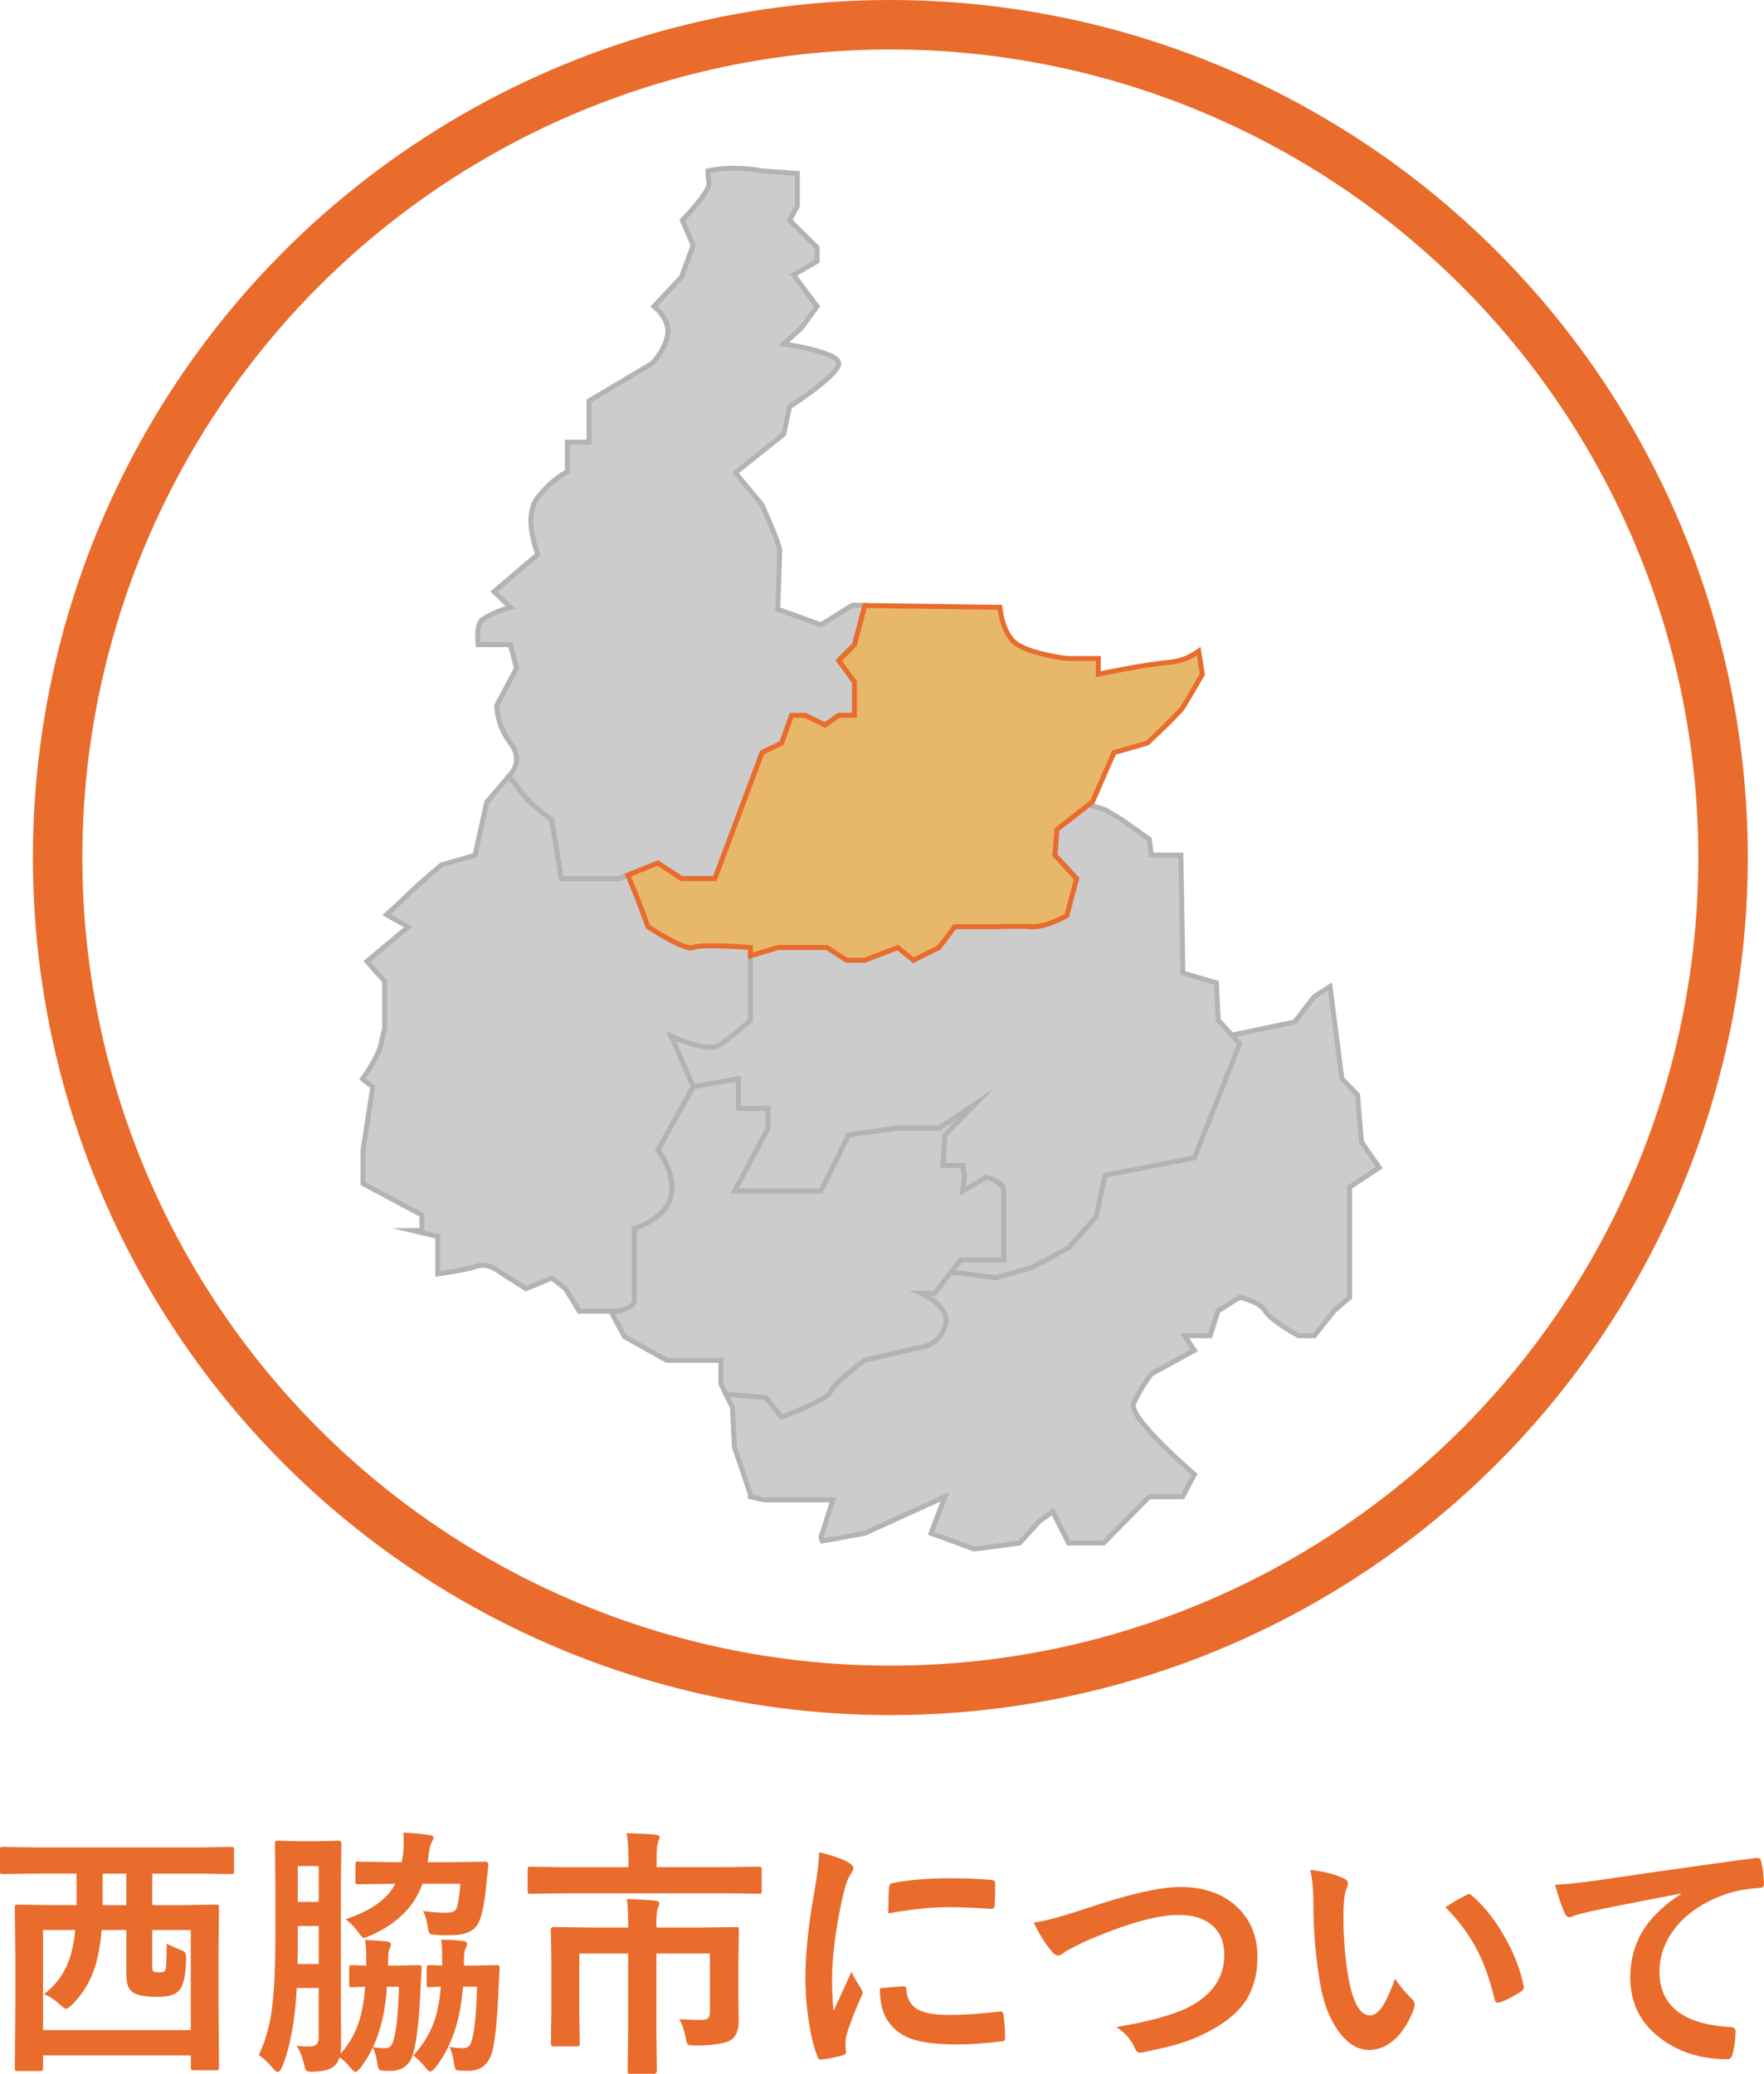 <?xml version="1.0" encoding="utf-8"?>
<!-- Generator: Adobe Illustrator 16.0.3, SVG Export Plug-In . SVG Version: 6.00 Build 0)  -->
<!DOCTYPE svg PUBLIC "-//W3C//DTD SVG 1.1//EN" "http://www.w3.org/Graphics/SVG/1.1/DTD/svg11.dtd">
<svg version="1.1" id="レイヤー_1" xmlns="http://www.w3.org/2000/svg" xmlns:xlink="http://www.w3.org/1999/xlink" x="0px"
	 y="0px" width="106.977px" height="125.751px" viewBox="-2.494 -0.5 106.977 125.751"
	 enable-background="new -2.494 -0.5 106.977 125.751" xml:space="preserve">
<circle fill="none" stroke="#E96C2C" stroke-width="3" stroke-miterlimit="10" cx="51.5" cy="51.5" r="50.5"/>
<g>
	<g>
		<path fill="#CCCCCC" stroke="#B3B3B3" stroke-width="0.3" stroke-miterlimit="10" d="M61.48,51.351l1.313,1.424l-0.596,2.252
			c0,0-1.307,0.727-2.145,0.666c-0.838-0.068-2.146,0-2.146,0H55.4l-0.949,1.256l-1.547,0.775l-0.955-0.775l-2,0.775h-1.1
			l-1.197-0.775h-1.311h-1.67l-1.66,0.508v1.045v2.857c0,0-1.199,1.078-1.908,1.523c-0.721,0.445-2.896-0.563-2.896-0.563
			l1.338,3.076l2.742-0.479v1.805h1.791v1.191l-2.027,3.813h5.246l1.672-3.408l2.863-0.402h2.619l2.145-1.432l-1.787,1.834
			l-0.123,1.856h1.201l0.111,0.604l-0.111,0.947l1.424-0.836c0,0,1.072,0.246,1.072,0.836c0,0.6,0,4.17,0,4.17h-2.617l-0.576,0.744
			l2.721,0.34l2.146-0.6l2.262-1.201l1.675-1.896l0.53-2.504l5.432-1.072l2.74-6.908l-0.479-0.529l-0.832-0.91l-0.114-2.262
			L69.238,58.5l-0.024-1.66l-0.092-5.49h-1.79l-0.125-0.961l-1.674-1.19l-1.012-0.604l-0.988-0.305L61.6,49.794L61.48,51.351z"/>
		<path fill="#CCCCCC" stroke="#B3B3B3" stroke-width="0.3" stroke-miterlimit="10" d="M44.914,85.443c0,0,2.857-1.082,2.977-1.551
			c0.125-0.479,2.059-1.906,2.059-1.906l3.062-0.715c0,0,1.317,0,1.799-1.269c0.479-1.271-1.431-2.082-1.431-2.082h0.832
			l0.979-1.278l0.576-0.744h2.613c0,0,0-3.571,0-4.17c0-0.59-1.068-0.836-1.068-0.836l-1.424,0.836l0.107-0.948l-0.107-0.604h-1.201
			l0.123-1.855l1.787-1.834l-2.146,1.432h-2.619L48.97,68.32l-1.672,3.408h-5.246l2.027-3.813V66.72h-1.791v-1.8l-2.742,0.475l0,0
			l-2.143,3.832c0,0,1.07,1.313,0.805,2.744c-0.258,1.438-2.238,2.023-2.238,2.023s0,4.061,0,4.412c0,0.357-0.949,0.592-0.949,0.592
			h-0.479l0.832,1.553l2.561,1.436h3.287v1.43l0.318,0.637l2.418,0.199L44.914,85.443z"/>
		<path fill="#CCCCCC" stroke="#B3B3B3" stroke-width="0.3" stroke-miterlimit="10" d="M35.969,78.407c0-0.353,0-4.412,0-4.412
			s1.98-0.59,2.238-2.022c0.266-1.435-0.805-2.744-0.805-2.744l2.143-3.832l0,0l-1.338-3.076c0,0,2.176,1.015,2.896,0.565
			c0.709-0.448,1.908-1.526,1.908-1.526v-2.854V57.46v-0.51c0,0-2.986-0.236-3.467,0c-0.475,0.243-2.742-1.257-2.742-1.257
			l-0.596-1.61l-0.621-1.528l-0.566,0.223h-3.465l-0.59-3.571c0,0-1.43-0.955-2.133-2.066c-0.117-0.182-0.293-0.375-0.484-0.545
			l-1.324,1.539l-0.709,3.223l-2.029,0.588c0,0-1.311,1.081-2.025,1.79c-0.35,0.353-0.877,0.832-1.313,1.229l1.313,0.738
			l-2.502,2.094L20.83,59v2.844c0,0,0,0-0.24,1.053c-0.123,0.545-0.639,1.367-1.096,2.033l0.619,0.478l-0.59,3.832v2.034l3.57,1.9
			v0.947h-0.541l1.502,0.355v1.553v0.717c0,0,1.75-0.234,2.424-0.479c0.67-0.238,1.502,0.479,1.502,0.479l1.428,0.896l1.557-0.648
			l0.832,0.648l0.834,1.363h1.91h0.479C35.02,78.999,35.969,78.766,35.969,78.407z"/>
		<path fill="#CCCCCC" stroke="#B3B3B3" stroke-width="0.3" stroke-miterlimit="10" d="M38.832,16.3l-1.668,1.781
			c0,0,0.953,0.717,0.834,1.676c-0.115,0.951-0.959,1.791-0.959,1.791l-3.811,2.264v2.502h-1.311v1.791c0,0-0.828,0.35-1.789,1.547
			c-0.955,1.188,0,3.457,0,3.457l-2.664,2.266l0.996,0.951c0,0-0.953,0.238-1.666,0.719c-0.328,0.215-0.354,0.883-0.291,1.545h1.957
			l0.371,1.426l-1.207,2.271c0,0,0,1.191,0.836,2.268c0.832,1.076,0,1.898,0,1.898l-0.113,0.137c0.191,0.17,0.367,0.363,0.484,0.545
			c0.703,1.111,2.133,2.066,2.133,2.066l0.59,3.574h3.465l0.566-0.227l1.816-0.725l1.43,0.943h2.027l2.863-7.643l1.191-0.578
			l0.596-1.678h0.832l1.197,0.588l0.832-0.588h0.953v-2.018l-0.953-1.307l0.953-0.963l0.625-2.373l-0.746-0.01l-1.906,1.188
			L44.67,36.44c0,0,0.121-3.209,0.121-3.574c0-0.361-1.07-2.746-1.07-2.746l-1.617-1.955l2.93-2.332l0.355-1.666
			c0,0,2.98-1.914,2.98-2.621c0-0.723-3.336-1.191-3.336-1.191l1.07-0.965l0.957-1.311l-1.43-1.906l1.43-0.832v-0.83l-1.672-1.658
			l0.473-0.855v-1.979L43.72,9.863c0,0-1.672-0.363-3.275,0c0,0.266,0.01,0.521,0.057,0.707c0.084,0.428-0.992,1.627-1.613,2.283
			l0.654,1.529L38.832,16.3z"/>
		<path fill="#CCCCCC" stroke="#B3B3B3" stroke-width="0.3" stroke-miterlimit="10" d="M48.016,90.448l-0.719,2.262l0.074,0.224
			l0.645-0.103l1.934-0.358l4.858-2.212l-0.838,2.212l2.625,0.957l2.737-0.361l1.192-1.313l0.828-0.586l0.955,1.896h2.127
			l2.765-2.809h2.024l0.719-1.357c0,0-4.051-3.457-3.688-4.295c0.354-0.834,1.07-1.791,1.07-1.791l2.618-1.434l-0.598-0.885h1.547
			l0.479-1.5l1.313-0.826c0,0,1.188,0.234,1.551,0.826c0.354,0.598,2.02,1.5,2.02,1.5h0.959l1.189-1.5l0.953-0.826v-6.68
			l1.795-1.193l-0.574-0.824l-0.504-0.727l-0.236-2.857l-0.949-0.971l-0.723-5.594l-0.951,0.602l-1.195,1.549l-3.813,0.793
			l0.479,0.529l-2.74,6.908l-5.432,1.07l-0.529,2.506l-1.676,1.896l-2.262,1.201l-2.146,0.6l-2.717-0.34l-0.979,1.279h-0.832
			c0,0,1.906,0.813,1.432,2.082c-0.479,1.268-1.801,1.268-1.801,1.268l-3.061,0.715c0,0-1.934,1.428-2.059,1.906
			c-0.119,0.469-2.977,1.551-2.977,1.551l-0.957-1.193l-2.418-0.199l0.396,0.793l0.115,2.391l0.961,2.854v0.176l0.828,0.188H48.016
			L48.016,90.448z"/>
		<path fill="#E7B86A" stroke="#E96C2C" stroke-width="0.3" stroke-miterlimit="10" d="M48.371,39.552l0.953,1.307v2.018h-0.953
			l-0.832,0.588l-1.197-0.588H45.51l-0.596,1.678l-1.191,0.578l-2.863,7.643h-2.027l-1.43-0.943l-1.816,0.729l0.621,1.525
			l0.596,1.607c0,0,2.268,1.5,2.742,1.26c0.48-0.236,3.467,0,3.467,0v0.508l1.66-0.508h1.67h1.311l1.197,0.771h1.1l2-0.771
			l0.955,0.771l1.547-0.771l0.949-1.26h2.506c0,0,1.313-0.064,2.146,0c0.838,0.063,2.145-0.666,2.145-0.666l0.596-2.252l-1.313-1.42
			l0.119-1.557l1.932-1.502l0.219-0.164l1.307-2.996l2.025-0.578c0,0,1.912-1.791,2.148-2.154c0.23-0.35,1.189-2.021,1.189-2.021
			L70.2,38.989c-0.386,0.275-0.988,0.609-1.798,0.676c-1.438,0.117-4.293,0.715-4.293,0.715v-0.953h-1.912
			c0,0-2.026-0.238-2.979-0.836c-0.946-0.592-1.073-2.264-1.073-2.264l-8.192-0.109l-0.625,2.373L48.371,39.552z"/>
	</g>
</g>
<g enable-background="new    ">
	<path fill="#E96C2C" d="M-0.315,113.109l-2,0.031c-0.089,0-0.141-0.012-0.156-0.031c-0.015-0.021-0.023-0.067-0.023-0.142v-1.305
		c0-0.083,0.01-0.133,0.031-0.147c0.021-0.017,0.07-0.023,0.148-0.023l2,0.031h9.836l2-0.031c0.083,0,0.135,0.011,0.156,0.031
		c0.016,0.021,0.023,0.066,0.023,0.141v1.305c0,0.083-0.013,0.133-0.039,0.148c-0.016,0.016-0.063,0.023-0.141,0.023l-2-0.031H6.739
		v1.914h1.68l2.188-0.031c0.083,0,0.135,0.011,0.156,0.031c0.016,0.021,0.023,0.069,0.023,0.147l-0.031,2.859v2.733l0.031,4.094
		c0,0.084-0.011,0.137-0.031,0.156c-0.021,0.017-0.07,0.023-0.148,0.023h-1.36c-0.083,0-0.133-0.014-0.148-0.039
		c-0.016-0.016-0.023-0.063-0.023-0.141v-0.719H0.114v0.766c0,0.082-0.011,0.136-0.031,0.156c-0.021,0.016-0.07,0.022-0.148,0.022
		h-1.359c-0.083,0-0.133-0.011-0.148-0.031c-0.015-0.02-0.023-0.069-0.023-0.147l0.031-4.109v-2.414l-0.031-3.211
		c0-0.089,0.01-0.141,0.031-0.156s0.067-0.022,0.141-0.022l2.195,0.03h1.375v-1.914h-2.462V113.109z M0.114,116.531v6.07h8.961
		v-6.07H6.739v1.961v0.281c0,0.129,0.016,0.213,0.047,0.25c0.052,0.052,0.169,0.078,0.352,0.078c0.177,0,0.299-0.026,0.367-0.078
		c0.073-0.078,0.109-0.633,0.109-1.664c0.271,0.141,0.534,0.258,0.789,0.352c0.172,0.063,0.278,0.122,0.32,0.18
		c0.047,0.067,0.07,0.192,0.07,0.375c0,0.067-0.003,0.159-0.008,0.273c-0.042,0.922-0.208,1.503-0.5,1.742
		c-0.255,0.203-0.644,0.305-1.164,0.305c-0.683,0-1.164-0.07-1.445-0.211c-0.198-0.104-0.331-0.242-0.398-0.414
		c-0.073-0.177-0.109-0.447-0.109-0.813v-2.617h-1.5c-0.089,1.094-0.281,2-0.578,2.719c-0.281,0.684-0.688,1.286-1.219,1.813
		c-0.162,0.162-0.279,0.242-0.352,0.242c-0.073,0-0.201-0.086-0.383-0.258c-0.271-0.255-0.586-0.466-0.945-0.633
		c0.641-0.512,1.106-1.105,1.398-1.789c0.239-0.552,0.398-1.25,0.477-2.094H0.114z M3.731,115.023h1.438v-1.914H3.731V115.023z"/>
	<path fill="#E96C2C" d="M15.489,123.555c0.328,0.026,0.557,0.039,0.688,0.039c0.067,0,0.138-0.003,0.211-0.008
		c0.297-0.016,0.445-0.197,0.445-0.547v-2.992h-1.328c-0.109,2.016-0.409,3.62-0.898,4.813c-0.083,0.184-0.169,0.273-0.258,0.273
		c-0.083,0-0.172-0.063-0.266-0.188c-0.292-0.354-0.586-0.633-0.883-0.836c0.401-0.828,0.669-1.776,0.805-2.844
		c0.135-1.063,0.203-2.631,0.203-4.703v-2.625l-0.031-2.642c0-0.089,0.013-0.141,0.039-0.155c0.021-0.017,0.073-0.023,0.156-0.023
		l1.242,0.031h1.172l1.266-0.031c0.104,0,0.156,0.06,0.156,0.18l-0.031,2.641v7.313l0.016,2.203c0,0.142-0.011,0.333-0.031,0.578
		c0.489-0.558,0.846-1.164,1.07-1.82c0.213-0.604,0.352-1.353,0.414-2.241c-0.219,0.004-0.419,0.012-0.602,0.022
		c-0.12,0.005-0.185,0.008-0.195,0.008c-0.083,0-0.133-0.011-0.148-0.03c-0.015-0.021-0.023-0.07-0.023-0.148v-1.008
		c0-0.104,0.057-0.156,0.172-0.156l0.867,0.031v-0.492c0-0.396-0.023-0.75-0.07-1.063c0.526,0.021,0.958,0.05,1.297,0.087
		c0.182,0.016,0.273,0.082,0.273,0.202c0,0.031-0.031,0.122-0.094,0.273c-0.052,0.125-0.078,0.323-0.078,0.594v0.397h0.508
		l1.344-0.03c0.12,0,0.18,0.042,0.18,0.125c0,0.016,0,0.03,0,0.047c-0.005,0.017-0.023,0.347-0.055,0.992
		c-0.083,2.03-0.237,3.435-0.461,4.211c-0.198,0.692-0.667,1.039-1.406,1.039c-0.183,0-0.331-0.005-0.445-0.017
		c-0.109,0-0.183-0.025-0.219-0.078c-0.042-0.063-0.076-0.189-0.102-0.383c-0.058-0.344-0.148-0.658-0.273-0.945
		c-0.198,0.428-0.448,0.842-0.75,1.242c-0.13,0.161-0.232,0.242-0.305,0.242c-0.068,0-0.164-0.081-0.289-0.242
		c-0.229-0.275-0.453-0.492-0.672-0.647c-0.068,0.233-0.185,0.419-0.352,0.555c-0.198,0.188-0.599,0.294-1.203,0.32
		c-0.104,0.005-0.169,0.008-0.195,0.008c-0.156,0-0.255-0.034-0.297-0.103c-0.031-0.041-0.07-0.168-0.117-0.383
		C15.835,124.203,15.687,123.841,15.489,123.555z M15.552,118.594h1.281v-2.305h-1.266v0.289
		C15.567,117.516,15.562,118.188,15.552,118.594z M16.833,112.656h-1.266v2.172h1.266V112.656z M27.021,113.516
		c-0.109,1.35-0.289,2.237-0.539,2.664c-0.271,0.442-0.805,0.664-1.602,0.664l-0.438,0.008c-0.172,0-0.336-0.008-0.492-0.022
		c-0.224-0.017-0.357-0.05-0.398-0.103c-0.037-0.047-0.073-0.183-0.109-0.406c-0.068-0.422-0.164-0.736-0.289-0.944
		c0.526,0.073,0.989,0.108,1.391,0.108c0.391,0,0.614-0.105,0.672-0.319c0.088-0.333,0.159-0.813,0.211-1.438h-2.305
		c-0.484,1.387-1.547,2.438-3.188,3.156c-0.188,0.083-0.31,0.125-0.367,0.125c-0.073,0-0.19-0.122-0.352-0.367
		c-0.255-0.339-0.505-0.594-0.75-0.766c1.547-0.511,2.549-1.227,3.008-2.148h-0.195l-2.047,0.031c-0.083,0-0.133-0.011-0.148-0.031
		c-0.015-0.02-0.023-0.066-0.023-0.141v-1.023c0-0.088,0.01-0.141,0.031-0.155c0.021-0.017,0.067-0.023,0.141-0.023l2.047,0.031
		h0.594l0.078-0.492c0.026-0.224,0.039-0.464,0.039-0.719c0-0.198-0.008-0.392-0.023-0.578c0.536,0.017,1.06,0.063,1.57,0.142
		c0.172,0.016,0.258,0.074,0.258,0.18c0,0.042-0.042,0.138-0.125,0.289c-0.073,0.141-0.128,0.38-0.164,0.719l-0.063,0.461h1.422
		l2.063-0.031c0.13,0,0.195,0.065,0.195,0.195c-0.005,0.078-0.023,0.245-0.055,0.5C27.046,113.281,27.031,113.427,27.021,113.516z
		 M20.13,123.633c0.25,0.042,0.489,0.063,0.719,0.063c0.25,0,0.411-0.121,0.484-0.366c0.198-0.547,0.32-1.667,0.367-3.358h-0.727
		C20.88,121.406,20.599,122.628,20.13,123.633z M24.771,123.617c0.292,0.052,0.557,0.078,0.797,0.078
		c0.271,0,0.442-0.122,0.516-0.367c0.188-0.521,0.305-1.641,0.352-3.359h-0.852c-0.156,2.063-0.716,3.698-1.68,4.906
		c-0.146,0.161-0.248,0.242-0.305,0.242c-0.063,0-0.159-0.081-0.289-0.242c-0.224-0.292-0.469-0.536-0.734-0.734
		c0.552-0.619,0.95-1.25,1.195-1.891c0.239-0.614,0.396-1.375,0.469-2.281c-0.177,0.006-0.347,0.014-0.508,0.023
		c-0.104,0.005-0.164,0.008-0.18,0.008c-0.083,0-0.133-0.011-0.148-0.031c-0.015-0.02-0.023-0.07-0.023-0.148v-1.008
		c0-0.104,0.057-0.155,0.172-0.155l0.766,0.03v-0.492c0-0.494-0.021-0.854-0.063-1.077c0.417,0,0.849,0.022,1.297,0.069
		c0.182,0.012,0.273,0.073,0.273,0.188c0,0.083-0.031,0.181-0.094,0.289c-0.058,0.104-0.086,0.313-0.086,0.625v0.397h0.609
		l1.359-0.03c0.13,0,0.195,0.042,0.195,0.125c0,0.016,0,0.03,0,0.047c-0.005,0.017-0.023,0.347-0.055,0.991
		c-0.089,2.24-0.237,3.654-0.445,4.242c-0.234,0.672-0.703,1.008-1.406,1.008c-0.193,0-0.375-0.004-0.547-0.016
		c-0.109,0-0.183-0.025-0.219-0.078c-0.037-0.052-0.068-0.168-0.094-0.352C24.971,124.177,24.88,123.841,24.771,123.617z"/>
	<path fill="#E96C2C" d="M31.685,114.305l-2,0.031c-0.089,0-0.141-0.011-0.156-0.031c-0.015-0.02-0.023-0.07-0.023-0.147v-1.273
		c0-0.094,0.01-0.151,0.031-0.172c0.021-0.017,0.07-0.022,0.148-0.022l2,0.03h3.93v-0.563c0-0.625-0.037-1.125-0.109-1.5
		c0.781,0.021,1.362,0.052,1.742,0.094c0.172,0.021,0.258,0.069,0.258,0.147c0,0.043-0.031,0.148-0.094,0.32
		c-0.058,0.156-0.086,0.465-0.086,0.922v0.578h4.195l2-0.031c0.083,0,0.135,0.014,0.156,0.039c0.016,0.021,0.023,0.073,0.023,0.156
		v1.273c0,0.089-0.013,0.141-0.039,0.156c-0.016,0.016-0.063,0.022-0.141,0.022l-2-0.03H31.685L31.685,114.305z M38.7,121.938
		c0.484,0.031,0.927,0.047,1.328,0.047c0.219,0,0.362-0.041,0.43-0.125c0.067-0.072,0.102-0.205,0.102-0.397v-3.508h-3.25v4.766
		l0.031,2.367c0,0.108-0.058,0.164-0.172,0.164h-1.414c-0.089,0-0.144-0.011-0.164-0.031c-0.016-0.016-0.023-0.06-0.023-0.133
		l0.031-2.367v-4.766h-2.961v3.664l0.031,1.789c0,0.083-0.009,0.134-0.027,0.151c-0.019,0.02-0.066,0.027-0.145,0.027h-1.43
		c-0.104,0-0.156-0.061-0.156-0.18l0.031-1.82v-3.328l-0.031-1.727c0-0.12,0.052-0.18,0.156-0.18l2.227,0.03h2.305v-0.241
		c0-0.646-0.026-1.142-0.078-1.484c0.755,0.021,1.325,0.052,1.711,0.094c0.172,0.016,0.258,0.075,0.258,0.18
		c0,0.053-0.034,0.153-0.102,0.305c-0.052,0.162-0.078,0.453-0.078,0.875v0.273h2.609l2.227-0.031c0.083,0,0.133,0.012,0.148,0.031
		s0.023,0.07,0.023,0.148l-0.031,1.867v2.117l0.016,1.569c0,0.474-0.128,0.825-0.383,1.056c-0.302,0.254-1.044,0.387-2.227,0.397
		c-0.261,0-0.414-0.019-0.461-0.056c-0.047-0.035-0.089-0.146-0.125-0.327C39.023,122.672,38.888,122.266,38.7,121.938z"/>
	<path fill="#E96C2C" d="M47.177,111.813c0.745,0.178,1.317,0.373,1.719,0.586c0.245,0.131,0.367,0.259,0.367,0.384
		c0,0.077-0.081,0.239-0.242,0.483c-0.136,0.25-0.263,0.629-0.383,1.133c-0.448,1.984-0.672,3.709-0.672,5.172
		c0,0.684,0.031,1.306,0.094,1.867c0.724-1.582,1.086-2.377,1.086-2.383c0.057,0.172,0.245,0.508,0.563,1.008
		c0.073,0.125,0.109,0.207,0.109,0.242c0,0.084-0.026,0.17-0.078,0.258c-0.448,1.006-0.753,1.811-0.914,2.414
		c-0.031,0.1-0.047,0.267-0.047,0.5l0.031,0.445c0,0.109-0.07,0.18-0.211,0.211c-0.453,0.125-0.888,0.211-1.305,0.258
		c-0.016,0-0.026,0-0.031,0c-0.089,0-0.148-0.06-0.18-0.18c-0.234-0.583-0.422-1.372-0.563-2.367
		c-0.115-0.833-0.172-1.633-0.172-2.398c0-1.469,0.182-3.219,0.547-5.25C47.083,113.102,47.177,112.309,47.177,111.813z
		 M50.864,120.063l1.453-0.125c0.005,0,0.016,0,0.031,0c0.083,0,0.125,0.082,0.125,0.242c0.052,0.578,0.31,0.981,0.773,1.211
		c0.4,0.192,1.013,0.289,1.836,0.289c0.87,0,1.889-0.066,3.055-0.203c0.036-0.004,0.061-0.008,0.07-0.008
		c0.083,0,0.136,0.07,0.156,0.211c0.063,0.448,0.094,0.906,0.094,1.375c0,0.104-0.014,0.168-0.039,0.188
		c-0.031,0.021-0.109,0.036-0.234,0.047c-0.994,0.12-1.863,0.18-2.608,0.18c-1.239,0-2.185-0.116-2.837-0.352
		c-0.551-0.203-0.991-0.528-1.319-0.978C51.049,121.667,50.864,120.975,50.864,120.063z M51.372,115.523
		c0.016-0.918,0.031-1.44,0.047-1.57c0.016-0.156,0.091-0.247,0.227-0.273c1.032-0.191,2.19-0.289,3.477-0.289
		c0.906,0,1.695,0.031,2.367,0.094c0.172,0.012,0.277,0.031,0.32,0.063c0.03,0.021,0.047,0.07,0.047,0.147
		c0,0.609-0.012,1.063-0.031,1.359c-0.016,0.131-0.073,0.195-0.172,0.195c-0.006,0-0.02,0-0.039,0
		c-0.958-0.066-1.828-0.102-2.609-0.102C53.953,115.148,52.742,115.273,51.372,115.523z"/>
	<path fill="#E96C2C" d="M60.191,116.078c0.637-0.073,1.67-0.35,3.103-0.828c2.625-0.886,4.547-1.328,5.767-1.328
		c1.521,0,2.715,0.442,3.586,1.328c0.744,0.766,1.117,1.736,1.117,2.914c0,1.1-0.264,2.021-0.789,2.766
		c-0.449,0.637-1.125,1.195-2.031,1.68c-0.631,0.354-1.336,0.645-2.117,0.867c-0.381,0.109-1.028,0.264-1.945,0.461
		c-0.099,0.021-0.177,0.031-0.234,0.031c-0.146,0-0.254-0.097-0.328-0.289c-0.213-0.505-0.586-0.927-1.116-1.266
		c1.927-0.316,3.372-0.711,4.336-1.18c1.474-0.745,2.211-1.809,2.211-3.188c0-0.813-0.269-1.433-0.806-1.858
		c-0.479-0.381-1.127-0.57-1.944-0.57c-1.358,0-3.286,0.55-5.781,1.648c-0.672,0.332-1.038,0.522-1.102,0.569
		c-0.188,0.161-0.333,0.242-0.438,0.242c-0.141,0-0.294-0.112-0.461-0.336C60.867,117.314,60.525,116.761,60.191,116.078z"/>
	<path fill="#E96C2C" d="M76.966,112.883c0.87,0.104,1.548,0.278,2.031,0.523c0.172,0.078,0.258,0.175,0.258,0.289
		c0,0.094-0.044,0.242-0.133,0.445c-0.095,0.291-0.142,0.814-0.142,1.569c0,1.328,0.098,2.544,0.289,3.647
		c0.276,1.567,0.715,2.353,1.313,2.353c0.271,0,0.528-0.188,0.772-0.563c0.22-0.332,0.473-0.888,0.758-1.664
		c0.271,0.428,0.613,0.84,1.023,1.234c0.109,0.1,0.164,0.215,0.164,0.344c0,0.073-0.016,0.156-0.047,0.25
		c-0.322,0.859-0.744,1.506-1.266,1.938c-0.442,0.37-0.928,0.556-1.453,0.556c-0.708,0-1.348-0.406-1.914-1.22
		c-0.525-0.761-0.887-1.745-1.078-2.953c-0.255-1.521-0.383-3.073-0.383-4.655C77.161,114.169,77.096,113.473,76.966,112.883z
		 M85.161,115.148c0.526-0.334,0.944-0.578,1.258-0.734c0.089-0.042,0.147-0.063,0.181-0.063c0.051,0,0.108,0.03,0.172,0.094
		c0.785,0.683,1.477,1.566,2.069,2.656c0.526,0.953,0.88,1.894,1.063,2.819c0.011,0.036,0.016,0.067,0.016,0.095
		c0,0.094-0.063,0.18-0.188,0.258c-0.469,0.302-0.887,0.516-1.25,0.641c-0.053,0.016-0.1,0.023-0.142,0.023
		c-0.104,0-0.169-0.067-0.194-0.203c-0.297-1.256-0.69-2.328-1.181-3.219C86.508,116.688,85.906,115.898,85.161,115.148z"/>
	<path fill="#E96C2C" d="M91.811,113.789c0.566-0.021,1.416-0.109,2.547-0.266c4.308-0.631,7.511-1.084,9.608-1.359
		c0.036-0.005,0.067-0.008,0.095-0.008c0.146,0,0.227,0.06,0.242,0.18c0.104,0.464,0.163,0.936,0.18,1.414
		c0,0.156-0.103,0.234-0.305,0.234c-0.725,0.047-1.375,0.164-1.953,0.352c-1.402,0.479-2.465,1.198-3.188,2.156
		c-0.595,0.781-0.892,1.636-0.892,2.563c0,2.063,1.42,3.184,4.258,3.359c0.234,0,0.353,0.081,0.353,0.242
		c0,0.5-0.06,0.958-0.18,1.375c-0.042,0.224-0.142,0.336-0.298,0.336c-1.676,0-3.088-0.465-4.233-1.391
		c-1.114-0.912-1.672-2.098-1.672-3.556c0-1.161,0.306-2.188,0.914-3.078c0.495-0.714,1.214-1.378,2.155-1.991v-0.031
		c-1.885,0.354-3.676,0.705-5.375,1.055c-0.551,0.13-0.887,0.216-1.008,0.258c-0.197,0.083-0.314,0.125-0.352,0.125
		c-0.137,0-0.236-0.081-0.305-0.242C92.236,115.172,92.039,114.598,91.811,113.789z"/>
</g>
</svg>
